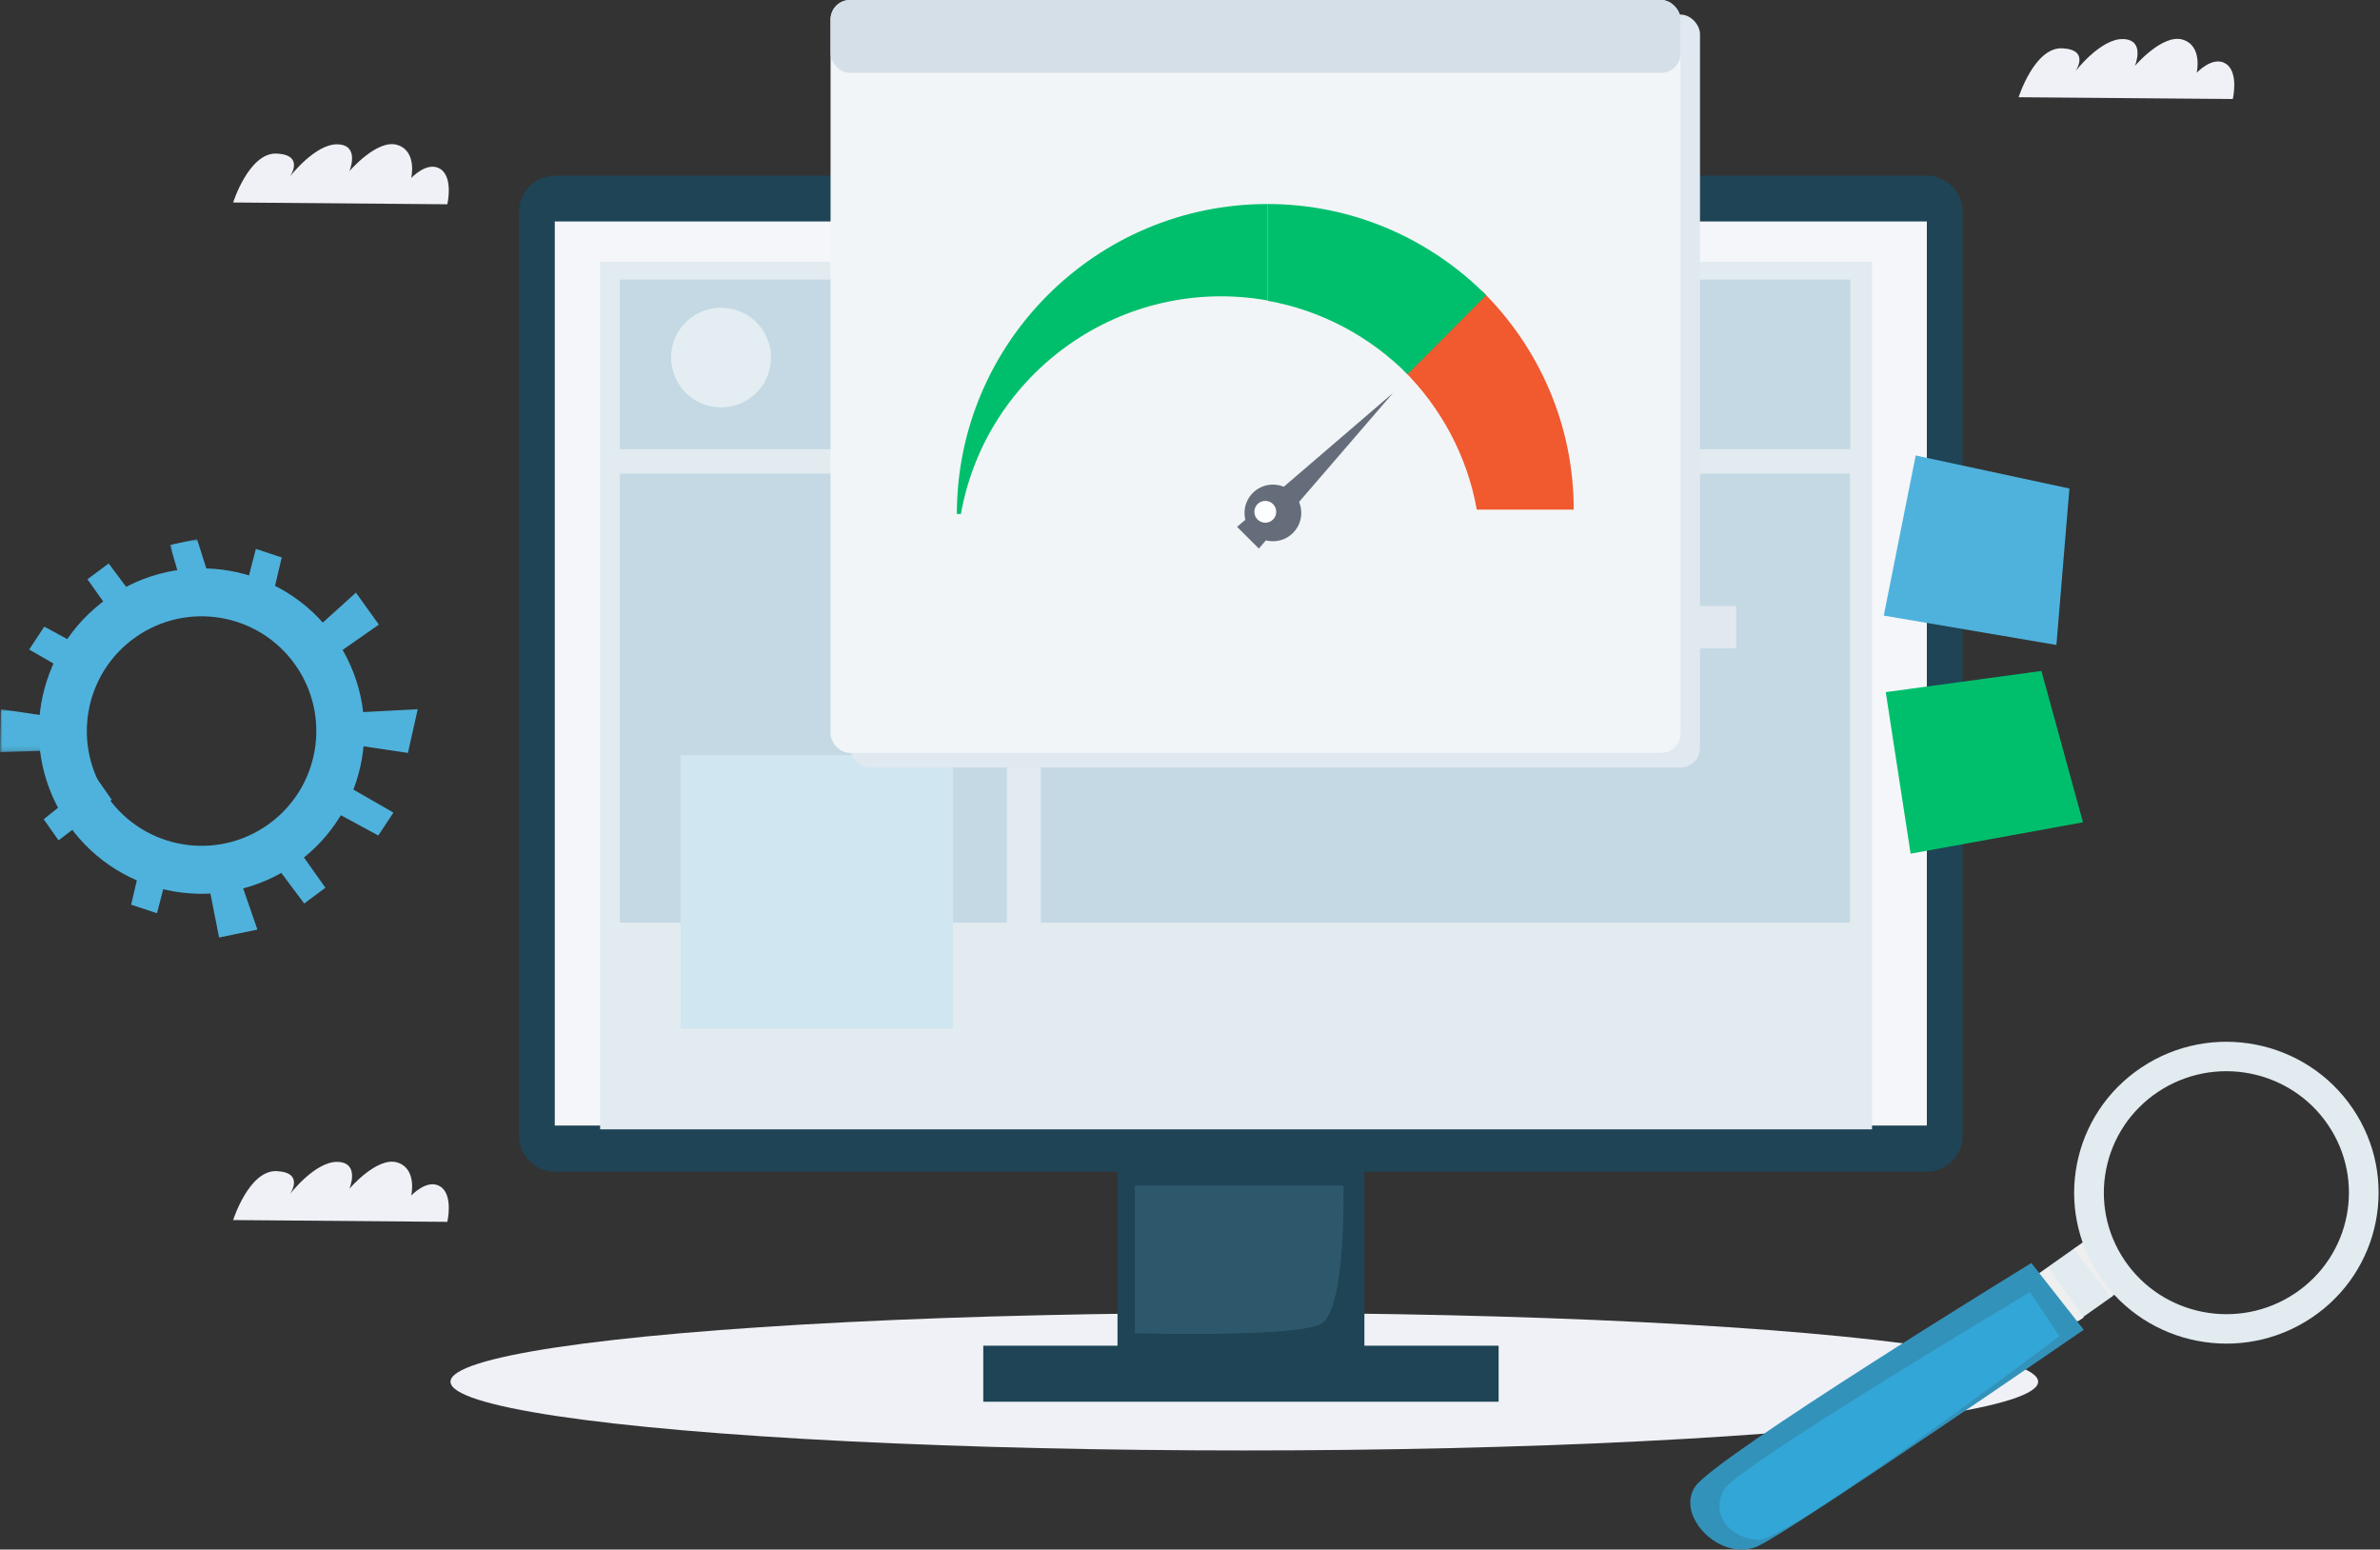 <?xml version="1.0" encoding="UTF-8"?>
<svg width="490px" height="319px" viewBox="0 0 490 319" version="1.1" xmlns="http://www.w3.org/2000/svg" xmlns:xlink="http://www.w3.org/1999/xlink">
    <rect x="0" y="0" width="490" height="319" fill="#333333" stroke="none"/>
    <!-- Generator: sketchtool 50 (54983) - http://www.bohemiancoding.com/sketch -->
    <title>46895C27-86FB-4B2C-9185-CB5C17F85180</title>
    <desc>Created with sketchtool.</desc>
    <defs>
        <polygon id="path-1" points="0 0 9.878 0 9.878 14.838 0 14.838"></polygon>
        <polygon id="path-3" points="0 0 17.911 0 17.911 8.85 0 8.85"></polygon>
    </defs>
    <g id="Page-1" stroke="none" stroke-width="1" fill="none" fill-rule="evenodd">
        <g id="DD-FREE" transform="translate(-460, -993)">
            <g id="how-works" transform="translate(460, 865)">
                <g id="01" transform="translate(0, 128)">
                    <g id="illustration">
                        <g transform="translate(48, 8)" fill-rule="nonzero">
                            <g>
                                <g id="ф" transform="translate(44.401, 27.862)">
                                    <g id="_x2014_лой_x5F_6" transform="translate(0, 234.245)" fill="#EFF1F6">
                                        <ellipse id="Oval" cx="163.781" cy="14.331" rx="163.431" ry="14.158"></ellipse>
                                    </g>
                                    <g id="_x2014_лой_x5F_8" transform="translate(14.456, 13.415)">
                                        <polygon id="Shape" fill="#FFFFFF" points="49.612 24.471 48.323 0.466 59.511 0.466 58.222 24.471"></polygon>
                                        <polygon id="Shape" fill="#FF4540" points="40.943 93.573 39.771 123.812 46.566 121.365 55.235 123.812 55.235 93.573"></polygon>
                                        <polygon id="Shape" fill="#EAEAEA" points="64.606 92.757 0 93.573 64.606 94.389"></polygon>
                                        <path d="M64.079,70.791 C64.079,70.791 72.455,75.86 72.982,86.756 C73.51,97.651 64.782,103.303 64.782,103.303 L64.079,70.791 Z" id="Shape" fill="#EDA411"></path>
                                        <path d="M89.5,113.558 L91.199,132.902 C91.199,132.902 95.123,126.667 94.83,119.909 C94.537,113.15 89.5,113.558 89.5,113.558 Z" id="Shape" fill="#0F8484"></path>
                                        <path d="M70.932,46.553 L69.878,63.625 C69.878,63.625 75.325,62.343 76.321,56.691 C77.317,51.098 70.932,46.553 70.932,46.553 Z" id="Shape" fill="#0F8484"></path>
                                        <path d="M95.826,160.519 L95.826,170.948 C95.826,170.948 99.399,168.21 99.809,164.19 C100.219,160.169 95.826,160.519 95.826,160.519 Z" id="Shape" fill="#EDA411"></path>
                                    </g>
                                    <g id="Layer_3" transform="translate(14.456, 0)">
                                        <rect id="Rectangle-path" fill="#1E4455" x="123.218" y="188.682" width="50.83" height="58.661"></rect>
                                        <rect id="Rectangle-path" fill="#1E4455" x="95.583" y="241.168" width="106.1" height="11.534"></rect>
                                        <path d="M289.788,205.343 L7.42,205.343 C3.33,205.343 0,202.022 0,197.945 L0,7.689 C0,3.612 3.33,0.291 7.42,0.291 L289.788,0.291 C293.878,0.291 297.208,3.612 297.208,7.689 L297.208,197.945 C297.267,202.022 293.936,205.343 289.788,205.343 Z" id="Shape" fill="#1E4455"></path>
                                        <rect id="Rectangle-path" fill="#F4F6FA" x="7.362" y="9.728" width="282.485" height="186.119"></rect>
                                        <path d="M126.782,208.197 L169.725,208.197 C169.725,208.197 170.367,233.829 165.109,236.683 C159.851,239.537 126.782,238.605 126.782,238.605 L126.782,208.197 Z" id="Shape" fill="#2D586B"></path>
                                    </g>
                                    <g id="_x2014_лой_x5F_5" transform="translate(30.977, 17.543)">
                                        <rect id="Rectangle-path" fill="#E2EBF0" x="0.175" y="0.468" width="261.868" height="178.617"></rect>
                                        <rect id="Rectangle-path" fill="#C4D9E3" x="4.255" y="4.153" width="253.3" height="34.916"></rect>
                                        <rect id="Rectangle-path" fill="#C4D9E3" x="4.255" y="44.099" width="79.674" height="92.408"></rect>
                                        <rect id="Rectangle-path" fill="#C4D9E3" x="90.922" y="44.099" width="166.574" height="92.408"></rect>
                                        <rect id="Rectangle-path" fill="#E9ECF3" opacity="0.794" x="102.462" y="58.018" width="107.3" height="3.86"></rect>
                                        <rect id="Rectangle-path" fill="#E9ECF3" opacity="0.794" x="102.462" y="71.353" width="131.604" height="8.714"></rect>
                                        <ellipse id="Oval" fill="#FFFFFF" opacity="0.524" transform="translate(25.078, 20.2) rotate(-80.782) translate(-25.078, -20.2) " cx="25.078" cy="20.2" rx="10.258" ry="10.294"></ellipse>
                                        <rect id="Rectangle-path" fill="#D0E6F1" x="16.727" y="102.059" width="56.069" height="56.264"></rect>
                                    </g>
                                    <g id="_x2014_лой_x5F_9" transform="translate(295.318, 57.787)">
                                        <polygon id="Shape" fill="#00BF6C" points="0.524 48.834 32.577 44.474 41.129 75.635 5.643 82.088"></polygon>
                                        <polygon id="Shape" fill="#4FB2DC" points="6.69 0.116 38.336 6.918 35.66 39.126 0.116 33.079"></polygon>
                                    </g>
                                </g>
                                <path d="M367.599,12.015 L411.695,12.383 C411.695,12.383 412.974,6.919 410.294,5.138 C407.614,3.358 404.264,6.98 404.264,6.98 C404.264,6.98 405.543,1.454 401.402,0.165 C397.26,-1.124 391.535,5.568 391.535,5.568 C391.535,5.568 393.789,0.226 389.16,0.042 C384.531,-0.142 379.293,6.673 379.293,6.673 C379.293,6.673 382.399,2.252 376.613,1.945 C370.888,1.638 367.599,12.015 367.599,12.015 Z" id="Shape" fill="#EFF1F6"></path>
                                <path d="M0,33.685 L44.096,34.053 C44.096,34.053 45.375,28.589 42.695,26.808 C40.015,25.028 36.665,28.65 36.665,28.65 C36.665,28.65 37.944,23.125 33.803,21.835 C29.661,20.546 23.936,27.238 23.936,27.238 C23.936,27.238 26.19,21.897 21.561,21.712 C16.932,21.528 11.694,28.343 11.694,28.343 C11.694,28.343 14.8,23.923 9.014,23.616 C3.289,23.309 0,33.685 0,33.685 Z" id="Shape-Copy" fill="#EFF1F6"></path>
                                <path d="M0,243.164 L44.096,243.532 C44.096,243.532 45.375,238.068 42.695,236.287 C40.015,234.507 36.665,238.129 36.665,238.129 C36.665,238.129 37.944,232.603 33.803,231.314 C29.661,230.025 23.936,236.717 23.936,236.717 C23.936,236.717 26.19,231.375 21.561,231.191 C16.932,231.007 11.694,237.822 11.694,237.822 C11.694,237.822 14.8,233.401 9.014,233.094 C3.289,232.787 0,243.164 0,243.164 Z" id="Shape-Copy-2" fill="#EFF1F6"></path>
                            </g>
                        </g>
                        <g id="Group" transform="translate(348, 214)">
                            <polygon id="Fill-1" fill="#E2EBF0" points="87 52.796 76.799 60 70 49.392 81.882 41"></polygon>
                            <g id="Group-19"></g>
                            <path d="M81,59.753 L70.222,46 C70.222,46 5.301,85.804 1.04,91.982 C-3.221,98.162 6.496,107.878 14.148,104.186 C21.8,100.495 81,59.753 81,59.753" id="Fill-2" fill="#3392BA"></path>
                            <path d="M76,61.067 C76,61.067 20.095,103.282 13.998,102.999 C7.902,102.715 4.06,97.397 7.018,92.569 C9.974,87.741 69.931,52 69.931,52 L76,61.067 Z" id="Fill-4" fill="#32A6D7"></path>
                            <polygon id="Fill-12" fill="#EFEFEF" points="79.816 58 81 57.224 73.785 47 72 48.169"></polygon>
                            <polygon id="Fill-14" fill="#EFEFEF" points="86.545 53 89 51.514 82.3 41 79 43.093"></polygon>
                            <g id="Group-18" transform="translate(79, 0)" fill="#E2EBF0">
                                <path d="M17.292,10.784 C28.852,3.074 44.527,6.114 52.304,17.573 C60.082,29.032 57.016,44.572 45.456,52.281 C33.897,59.991 18.221,56.951 10.443,45.492 C2.666,34.033 5.733,18.493 17.292,10.784 M48.869,57.309 C63.229,47.73 67.038,28.426 57.376,14.191 C47.714,-0.046 28.241,-3.821 13.88,5.756 C-0.481,15.335 -4.29,34.639 5.372,48.875 C15.034,63.111 34.508,66.886 48.869,57.309" id="Fill-16"></path>
                            </g>
                        </g>
                        <g id="Group" transform="translate(0, 111)">
                            <path d="M22.214,53.142 C14.68,42.491 17.207,27.748 27.858,20.214 C38.509,12.679 53.252,15.206 60.786,25.858 C68.321,36.509 65.794,51.252 55.142,58.786 C44.491,66.321 29.748,63.793 22.214,53.142 M68.847,20.156 C58.164,5.052 37.259,1.469 22.156,12.153 C7.053,22.836 3.469,43.741 14.153,58.844 C24.836,73.947 45.741,77.531 60.844,66.847 C75.948,56.163 79.531,35.259 68.847,20.156" id="Fill-1" fill="#4FB2DC"></path>
                            <polygon id="Fill-3" fill="#4FB2DC" points="61 22.093 73.282 11 78 17.584 64.516 27"></polygon>
                            <polygon id="Fill-5" fill="#4FB2DC" points="49 16.129 52.68 2 58 3.759 54.659 18"></polygon>
                            <g id="Group-9" transform="translate(35, 0)">
                                <mask id="mask-2" fill="white">
                                    <use xlink:href="#path-1"></use>
                                </mask>
                                <g id="Clip-8"></g>
                                <polygon id="Fill-7" fill="#4FB2DC" mask="url(#mask-2)" points="3.956 14.838 0 1.173 5.567 0 9.878 13.59"></polygon>
                            </g>
                            <polygon id="Fill-10" fill="#4FB2DC" points="26.349 20 18 8.25 22.372 5 31 16.542"></polygon>
                            <polygon id="Fill-12" fill="#4FB2DC" points="18.679 30 6 22.716 9.121 18 22 24.983"></polygon>
                            <g id="Group-16" transform="translate(0, 35)">
                                <mask id="mask-4" fill="white">
                                    <use xlink:href="#path-3"></use>
                                </mask>
                                <g id="Clip-15"></g>
                                <polygon id="Fill-14" fill="#4FB2DC" mask="url(#mask-4)" points="17.01 8.255 0 8.85 0.157 0 17.911 2.623"></polygon>
                            </g>
                            <polygon id="Fill-17" fill="#4FB2DC" points="36 62.871 32.319 77 27 75.241 30.341 61"></polygon>
                            <polygon id="Fill-19" fill="#4FB2DC" points="47.667 65 53 80.365 45.103 82 42 66.248"></polygon>
                            <polygon id="Fill-21" fill="#4FB2DC" points="58.651 60 67 71.75 62.628 75 54 63.457"></polygon>
                            <polygon id="Fill-23" fill="#4FB2DC" points="68.321 49 81 56.284 77.879 61 65 54.017"></polygon>
                            <polygon id="Fill-25" fill="#4FB2DC" points="68.929 35.888 86 35 83.985 44 68 41.622"></polygon>
                            <polygon id="Fill-27" fill="#4FB2DC" points="23 53.624 12.058 62 9 57.654 19.747 49"></polygon>
                        </g>
                        <g id="Group-6" transform="translate(171, 0)">
                            <rect id="Rectangle-18" fill="#E0E8F0" x="4" y="3" width="175" height="155" rx="4"></rect>
                            <rect id="Rectangle-18" fill="#F2F5F7" x="0" y="0" width="175" height="155" rx="4"></rect>
                            <rect id="Rectangle-18" fill="#D5DFE8" x="0" y="0" width="175" height="15" rx="4"></rect>
                            <g id="speed" transform="translate(26, 42)" fill-rule="nonzero">
                                <path d="M63.95,0 C28.684,0 0,28.623 0,63.81 L0.835,63.81 C6.023,34.614 34.091,14.566 63.95,19.847 C63.95,12.031 63.95,7.369 63.95,0 Z" id="Shape" fill="#00BF6C"></path>
                                <path d="M108.188,17.975 C89.22,36.769 99.161,26.918 91.872,34.142 C99.617,41.817 105.055,51.78 107.047,62.911 L127,62.911 C127.002,45.381 119.806,29.486 108.188,17.975 Z" id="Shape" fill="#F1592F"></path>
                                <path d="M108.986,18.769 C97.449,7.178 81.519,0 63.95,0 C63.95,7.395 63.95,12.069 63.95,19.914 C75.105,21.901 85.091,27.321 92.783,35.051 C103.857,23.923 101.965,25.823 108.986,18.769 Z" id="Shape" fill="#00BF6C"></path>
                                <g id="Group" transform="translate(57.645, 38.646)" fill="#656D7A">
                                    <polygon id="Shape" points="4.529 32.284 32.16 0.243 0.048 27.814"></polygon>
                                    <ellipse id="Oval" cx="7.423" cy="24.948" rx="5.844" ry="5.832"></ellipse>
                                </g>
                                <ellipse id="Oval" fill="#FDFEFF" cx="63.5" cy="63.361" rx="2.252" ry="2.247"></ellipse>
                            </g>
                        </g>
                    </g>
                </g>
            </g>
        </g>
    </g>
</svg>